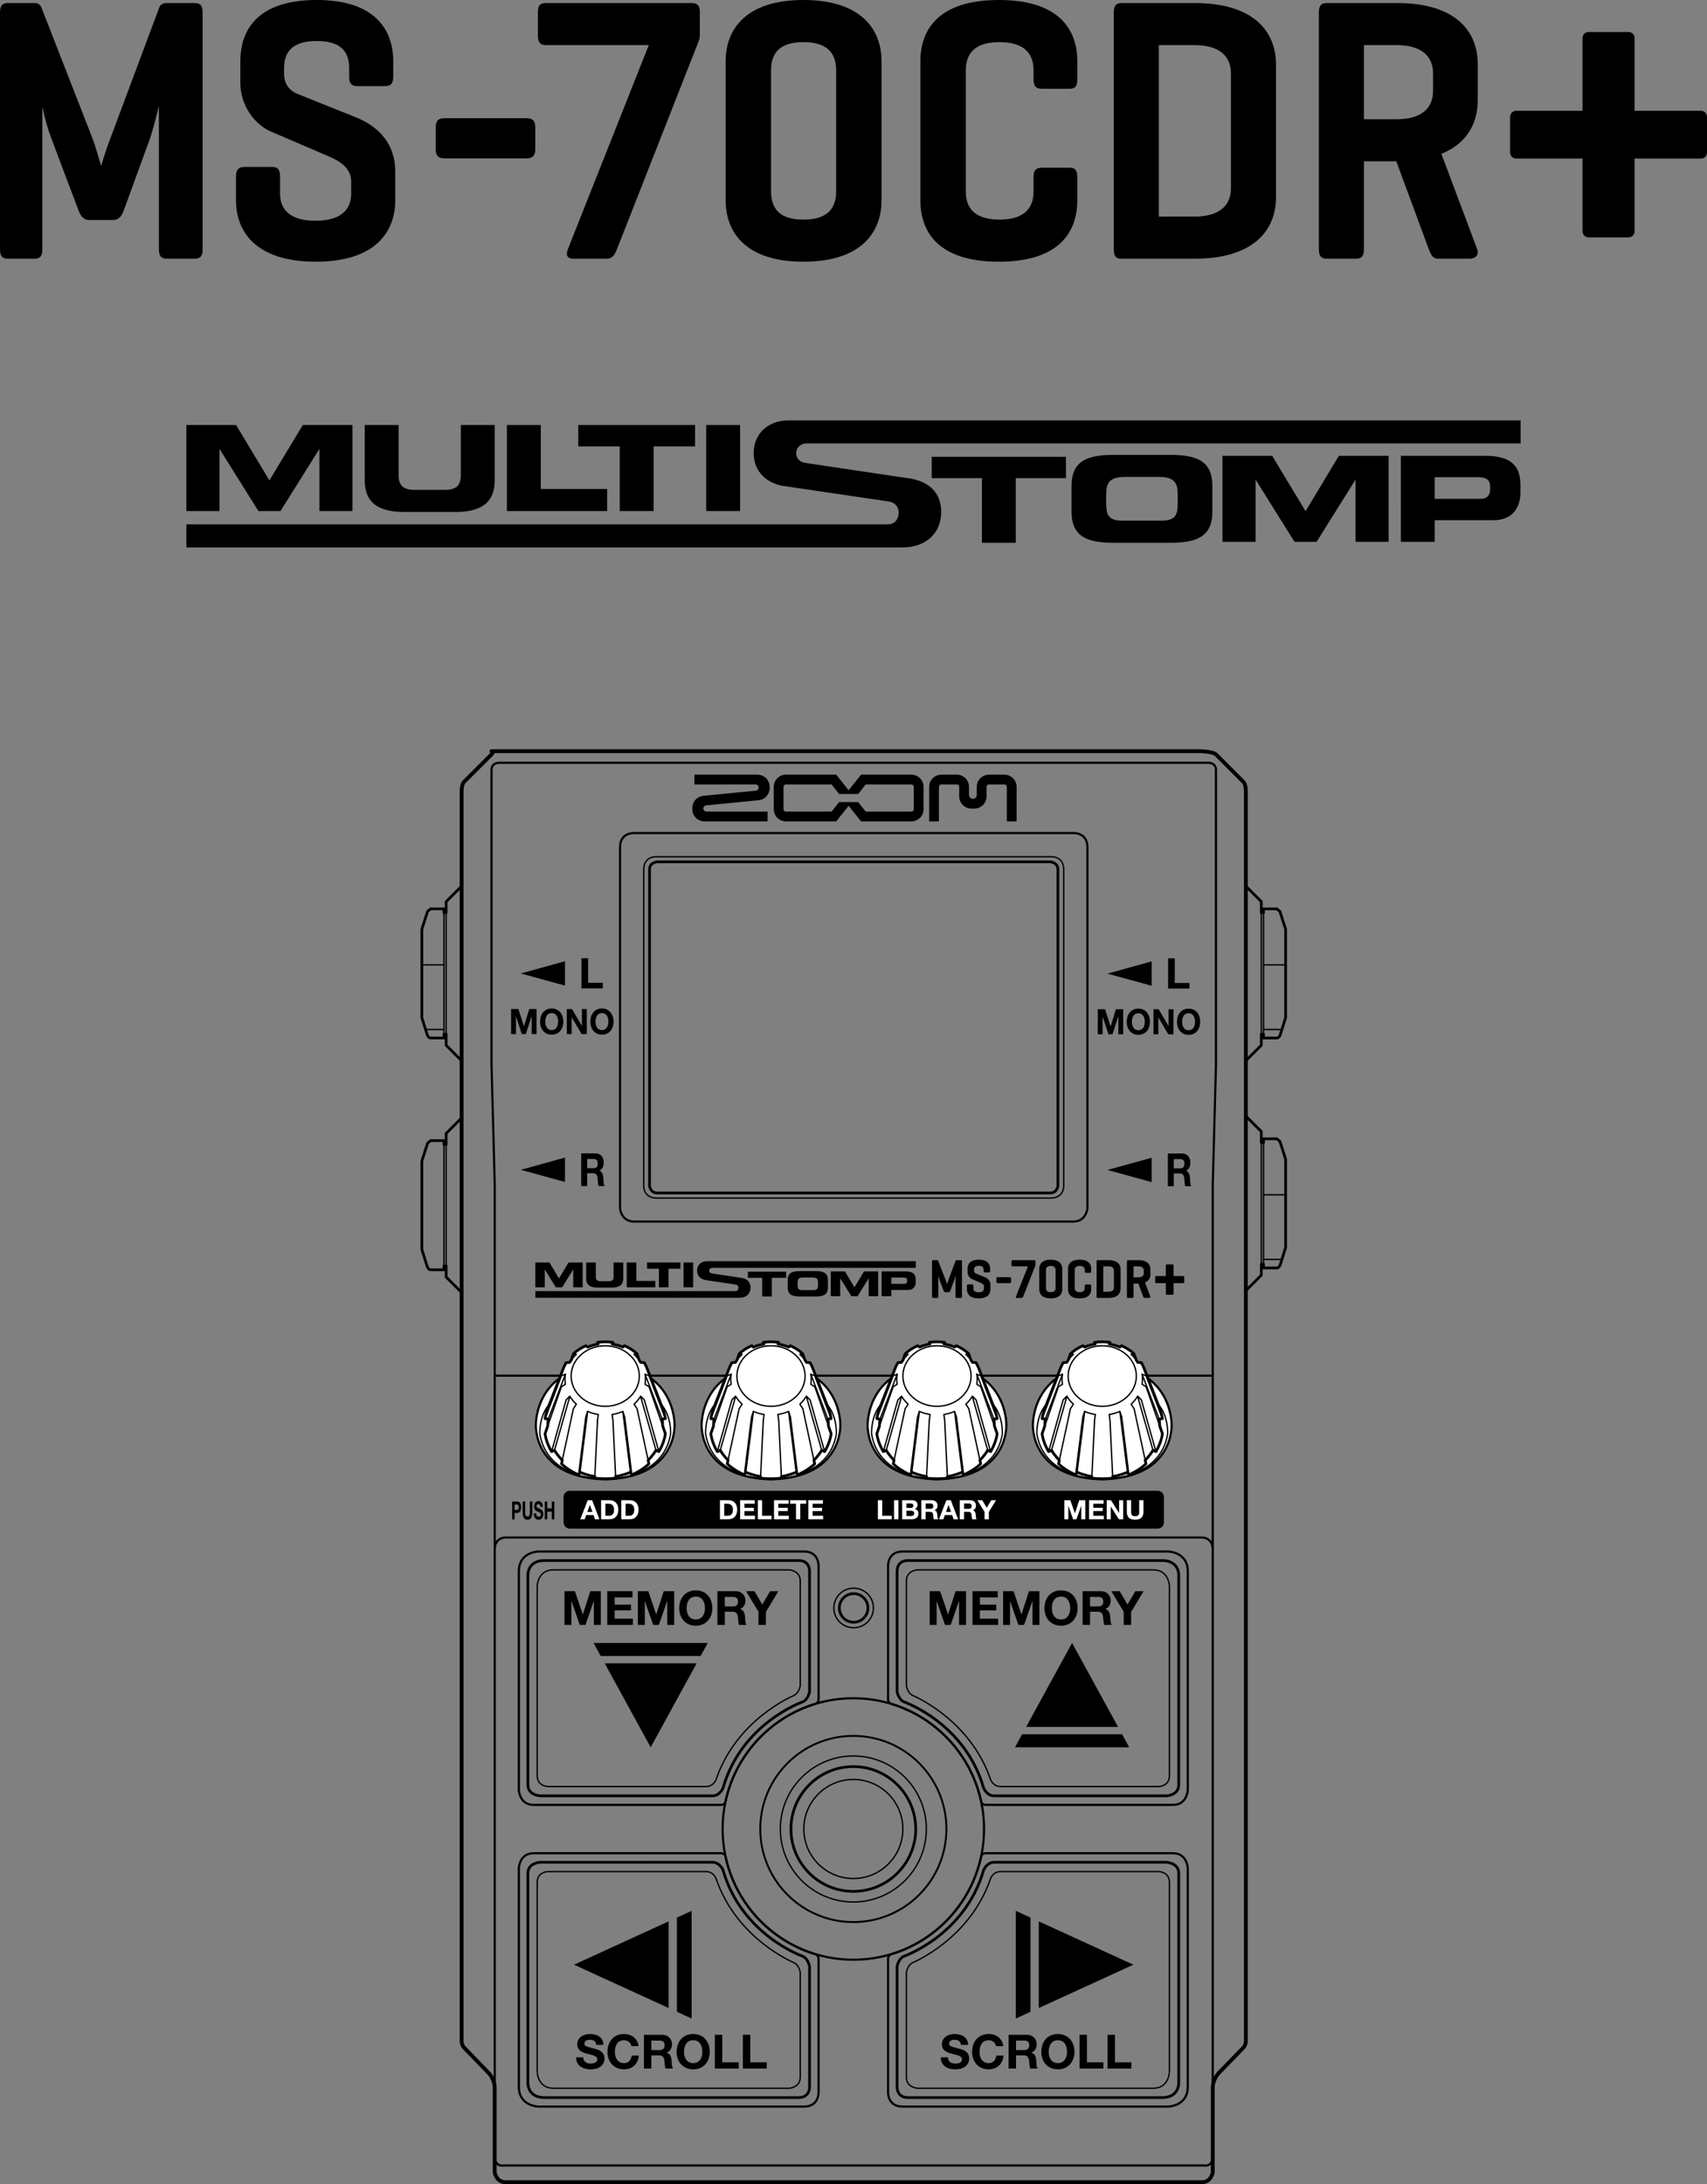<?xml version="1.0" encoding="utf-8"?>
<!-- Generator: Adobe Illustrator 26.5.3, SVG Export Plug-In . SVG Version: 6.00 Build 0)  -->
<svg version="1.1" xmlns="http://www.w3.org/2000/svg" xmlns:xlink="http://www.w3.org/1999/xlink" x="0px" y="0px"
	 width="312.647px" height="399.962px" viewBox="0 0 312.647 399.962" style="enable-background:new 0 0 312.647 399.962;"
	 xml:space="preserve">
<rect x="0" y="0" width="312.647" height="399.962" fill="#808080" stroke="none"/>
<style type="text/css">
	.st0{fill:none;stroke:#000000;stroke-width:0.4;stroke-linecap:round;stroke-linejoin:round;stroke-miterlimit:10;}
	.st1{fill:none;stroke:#000000;stroke-width:0.5;stroke-linecap:round;stroke-linejoin:round;stroke-miterlimit:10;}
	.st2{fill:none;stroke:#000000;stroke-width:0.25;stroke-linecap:round;stroke-linejoin:round;stroke-miterlimit:10;}
	.st3{fill:none;stroke:#000000;stroke-width:0.7;stroke-linecap:round;stroke-linejoin:round;stroke-miterlimit:10;}
	.st4{fill:none;stroke:#000000;stroke-width:0.25;stroke-miterlimit:10;}
	.st5{fill:none;stroke:#000000;stroke-width:0.5;stroke-miterlimit:10;}
	.st6{fill:none;stroke:#000000;stroke-width:0.35;stroke-miterlimit:10;}
	.st7{fill:none;stroke:#000000;stroke-width:0.4;stroke-miterlimit:10;}
	.st8{fill:#FFFFFF;stroke:#000000;stroke-width:0.4;stroke-linecap:round;stroke-linejoin:round;stroke-miterlimit:10;}
	.st9{fill:#FFFFFF;stroke:#000000;stroke-width:0.5;stroke-linecap:round;stroke-linejoin:round;stroke-miterlimit:10;}
	.st10{fill:#FFFFFF;}
</style>
<g id="レイヤー_1">
	<g>
		<line class="st0" x1="90.873" y1="251.911" x2="222.121" y2="251.911"/>
		<g>
			<path class="st1" d="M84.545,162.279l-2.83,2.83v2.023h-0.405v-0.7h-2.428l-0.567,0.461l-1.051,3.273v16.184l0.94,2.999
				c0,0,0.183,0.736,0.679,0.736h2.428v-0.7h0.405v2.023l2.832,2.832"/>
			<line class="st2" x1="81.715" y1="167.131" x2="81.715" y2="189.385"/>
			<line class="st2" x1="81.311" y1="167.131" x2="81.311" y2="189.385"/>
		</g>
		<g>
			<path class="st1" d="M84.545,204.722l-2.83,2.83v2.023h-0.405v-0.7h-2.428l-0.567,0.461l-1.051,3.273v16.184l0.94,2.999
				c0,0,0.183,0.736,0.679,0.736h2.428v-0.7l0.405,0v2.023l2.832,2.832"/>
			<line class="st2" x1="81.715" y1="209.575" x2="81.715" y2="231.828"/>
			<line class="st2" x1="81.311" y1="209.575" x2="81.311" y2="231.828"/>
		</g>
		<line class="st2" x1="81.311" y1="176.692" x2="77.265" y2="176.692"/>
		<line class="st2" x1="81.311" y1="188.519" x2="77.944" y2="188.519"/>
		<path class="st3" d="M220.095,399.612c1.785,0,2.032-1.831,2.032-1.831v-15.489c0-1.598,1.176-2.763,1.176-2.763l4.309-4.436
			c0.651-0.612,0.575-1.45,0.575-1.45V144.92c0-1.532-0.593-1.886-0.593-1.886l-4.884-4.884c-0.517-0.517-2.861-0.593-2.861-0.593
			H90.024c0,0,0.517,0.076,0,0.593l-4.884,4.884c0,0-0.593,0.354-0.593,1.886v228.724c0,0-0.076,0.838,0.575,1.45l4.309,4.436
			c0,0,1.176,1.165,1.176,2.763v15.489c0,0,0.247,1.831,2.032,1.831H220.095z"/>
		<path class="st0" d="M220.459,396.543c0,0,1.662,0.385,1.662-1.688V217.047l0.59-22.16v-53.954c0,0,0.027-1.25-1.43-1.25H91.455
			c-1.457,0-1.43,1.25-1.43,1.25v53.954l0.59,22.16v177.808c0,2.074,1.662,1.688,1.662,1.688H220.459z"/>
		<path class="st0" d="M222.118,283.557c0,0,0.033-2.009-2.123-2.009H92.74c-2.156,0-2.123,2.009-2.123,2.009"/>
		<g>
			<path class="st1" d="M228.19,162.279l2.829,2.83v2.023h0.405v-0.7h2.428l0.567,0.461l1.051,3.273v16.184l-0.94,2.999
				c0,0-0.183,0.736-0.679,0.736h-2.428v-0.7h-0.405v2.023l-2.832,2.832"/>
			<line class="st2" x1="231.019" y1="167.131" x2="231.019" y2="189.385"/>
			<line class="st2" x1="231.424" y1="167.131" x2="231.424" y2="189.385"/>
		</g>
		<line class="st2" x1="231.424" y1="176.692" x2="235.47" y2="176.692"/>
		<line class="st2" x1="231.424" y1="188.519" x2="234.79" y2="188.519"/>
		<g>
			<path class="st1" d="M228.19,204.385l2.829,2.829v2.023h0.405v-0.7h2.428l0.567,0.461l1.051,3.273v16.184l-0.94,2.999
				c0,0-0.183,0.736-0.679,0.736h-2.428v-0.7h-0.405v2.023l-2.832,2.832"/>
			<line class="st2" x1="231.019" y1="209.237" x2="231.019" y2="231.49"/>
			<line class="st2" x1="231.424" y1="209.237" x2="231.424" y2="231.49"/>
		</g>
		<line class="st2" x1="231.424" y1="218.798" x2="235.47" y2="218.798"/>
		<line class="st2" x1="231.424" y1="230.624" x2="234.79" y2="230.624"/>
		<circle class="st4" cx="156.294" cy="334.927" r="9.069"/>
		<circle class="st5" cx="156.294" cy="334.927" r="11.427"/>
		<circle class="st4" cx="156.294" cy="334.927" r="13.37"/>
		<circle class="st6" cx="156.294" cy="334.927" r="17.046"/>
		<circle class="st7" cx="156.294" cy="334.927" r="23.942"/>
		<g>
			<path class="st0" d="M98.673,284.114c0,0-3.641,0.021-3.641,3.641v40.069c0,0,0.13,2.688,2.688,2.688h34.322
				c0.757,0,0.838-0.61,0.838-0.61c1.817-8.505,8.15-15.337,16.369-17.863c0,0,0.678-0.143,0.678-0.841v-24.408
				c0,0,0.131-2.675-2.675-2.675H98.673z"/>
			<path class="st1" d="M148.273,287.788v21.99c0,0-0.24,1.435-1.266,1.874c0,0-11.195,3.886-14.584,15.788
				c0,0-0.586,1.417-1.928,1.417H98.932c0,0-2.246-0.087-2.246-2.02V288.39c0,0-0.065-2.623,3.03-2.623h46.536
				C146.253,285.767,148.273,285.615,148.273,287.788z"/>
			<path class="st2" d="M101.371,287.473h43.21c0,0,1.986,0.16,1.986,1.986v19.217c0,0-0.165,1.334-1.174,1.812
				c0,0-10.447,4.284-14.228,15.351c0,0-0.427,1.314-1.868,1.314h-28.92c0,0-1.986-0.015-1.986-1.986v-34.714
				C98.392,290.452,98.457,287.473,101.371,287.473z"/>
		</g>
		<g>
			<path class="st0" d="M98.673,385.766c0,0-3.641-0.021-3.641-3.641v-40.069c0,0,0.13-2.688,2.688-2.688h34.322
				c0.757,0,0.838,0.61,0.838,0.61c1.817,8.505,8.15,15.337,16.369,17.863c0,0,0.678,0.143,0.678,0.841v24.408
				c0,0,0.131,2.675-2.675,2.675H98.673z"/>
			<path class="st1" d="M148.273,382.092v-21.99c0,0-0.24-1.435-1.266-1.874c0,0-11.195-3.886-14.584-15.788
				c0,0-0.586-1.417-1.928-1.417H98.932c0,0-2.246,0.087-2.246,2.02v38.447c0,0-0.065,2.623,3.03,2.623h46.536
				C146.253,384.112,148.273,384.264,148.273,382.092z"/>
			<path class="st2" d="M101.371,382.407h43.21c0,0,1.986-0.16,1.986-1.986v-19.217c0,0-0.165-1.334-1.174-1.812
				c0,0-10.447-4.284-14.228-15.351c0,0-0.427-1.314-1.868-1.314h-28.92c0,0-1.986,0.015-1.986,1.986v34.714
				C98.392,379.427,98.457,382.407,101.371,382.407z"/>
		</g>
		<g>
			<path class="st0" d="M213.906,284.114c0,0,3.641,0.021,3.641,3.641v40.069c0,0-0.13,2.688-2.688,2.688h-34.322
				c-0.757,0-0.838-0.61-0.838-0.61c-1.817-8.505-8.15-15.337-16.369-17.863c0,0-0.678-0.143-0.678-0.841v-24.408
				c0,0-0.131-2.675,2.675-2.675H213.906z"/>
			<path class="st1" d="M164.306,287.788v21.99c0,0,0.24,1.435,1.266,1.874c0,0,11.195,3.886,14.584,15.788
				c0,0,0.586,1.417,1.928,1.417h31.563c0,0,2.246-0.087,2.246-2.02V288.39c0,0,0.065-2.623-3.03-2.623h-46.536
				C166.326,285.767,164.306,285.615,164.306,287.788z"/>
			<path class="st2" d="M211.208,287.473h-43.21c0,0-1.986,0.16-1.986,1.986v19.217c0,0,0.165,1.334,1.174,1.812
				c0,0,10.447,4.284,14.228,15.351c0,0,0.427,1.314,1.868,1.314h28.92c0,0,1.986-0.015,1.986-1.986v-34.714
				C214.187,290.452,214.122,287.473,211.208,287.473z"/>
		</g>
		<g>
			<path class="st0" d="M213.906,385.766c0,0,3.641-0.021,3.641-3.641v-40.069c0,0-0.13-2.688-2.688-2.688h-34.322
				c-0.757,0-0.838,0.61-0.838,0.61c-1.817,8.505-8.15,15.337-16.369,17.863c0,0-0.678,0.143-0.678,0.841v24.408
				c0,0-0.131,2.675,2.675,2.675H213.906z"/>
			<path class="st1" d="M164.306,382.092v-21.99c0,0,0.24-1.435,1.266-1.874c0,0,11.195-3.886,14.584-15.788
				c0,0,0.586-1.417,1.928-1.417h31.563c0,0,2.246,0.087,2.246,2.02v38.447c0,0,0.065,2.623-3.03,2.623h-46.536
				C166.326,384.112,164.306,384.264,164.306,382.092z"/>
			<path class="st2" d="M211.208,382.407h-43.21c0,0-1.986-0.16-1.986-1.986v-19.217c0,0,0.165-1.334,1.174-1.812
				c0,0,10.447-4.284,14.228-15.351c0,0,0.427-1.314,1.868-1.314h28.92c0,0,1.986,0.015,1.986,1.986v34.714
				C214.187,379.427,214.122,382.407,211.208,382.407z"/>
		</g>
		<circle class="st4" cx="156.348" cy="294.45" r="3.625"/>
		<circle class="st5" cx="156.348" cy="294.45" r="2.619"/>
		<g>
			<path class="st8" d="M110.896,270.896c13.306-0.326,12.655-10.101,12.655-10.101s0.101-10.626-12.655-10.719h-0.093
				c-12.756,0.093-12.655,10.719-12.655,10.719s-0.651,9.776,12.655,10.101H110.896z"/>
			<path class="st9" d="M110.896,270.785c0.935,0,1.874-0.1,1.874-0.1l-0.014-0.297c0,0,1.353-0.201,2.707-0.794l0.265,0.484
				c0,0,1.943-0.83,3.126-2.024l-0.141-0.657c0,0,0.912-0.903,1.428-1.829l0.533,0.253c0,0,0.977-1.548,1.194-3.275l-0.496-1.43
				c0,0-0.004-0.732-0.102-1.255l0.598-0.075c-0.101-0.637-0.27-1.262-0.504-1.863l-2.847-7.33
				c-0.187-0.482-0.509-1.061-0.509-1.061l-0.658-0.044c0,0-0.166-0.31-0.29-0.45l-0.397-1.142c-0.657-0.601-1.43-1.1-2.287-1.47
				l-0.296,0.26c-0.608-0.264-1.263-0.456-1.95-0.563l0.123-0.306c-0.441-0.069-0.894-0.105-1.356-0.108h-0.093
				c-0.462,0.002-0.915,0.039-1.356,0.108l0.123,0.306c-0.688,0.107-1.342,0.299-1.95,0.563l-0.296-0.26
				c-0.857,0.369-1.63,0.869-2.287,1.47l-0.397,1.142c-0.124,0.14-0.29,0.45-0.29,0.45l-0.658,0.044c0,0-0.322,0.579-0.509,1.061
				l-2.847,7.33c-0.234,0.601-0.403,1.226-0.504,1.863l0.598,0.075c-0.098,0.523-0.102,1.255-0.102,1.255l-0.496,1.43
				c0.217,1.727,1.194,3.275,1.194,3.275l0.533-0.253c0.515,0.926,1.428,1.829,1.428,1.829l-0.141,0.657
				c1.184,1.194,3.126,2.024,3.126,2.024l0.265-0.484c1.353,0.593,2.707,0.794,2.707,0.794l-0.014,0.297c0,0,0.939,0.1,1.874,0.1
				H110.896z"/>
			<path class="st2" d="M104.35,249.491c0.327-0.543,0.737-1.04,1.216-1.478l-0.529-0.114"/>
			<ellipse class="st2" cx="110.85" cy="251.983" rx="6.244" ry="5.544"/>
			<path class="st2" d="M108.93,270.685l0.509-10.606l0.143-1.053c-0.689-0.106-1.345-0.297-1.954-0.561l-0.004,0.009l-0.332,0.984
				l-1.32,10.621"/>
			<path class="st2" d="M99.832,262.547l2.995-8.606l0.728-0.45l0,0c-0.047-0.299-0.071-0.605-0.071-0.915
				c0-0.312,0.025-0.619,0.072-0.919l0,0l-0.729,0.267l-2.995,7.865"/>
			<path class="st2" d="M102.846,268.054l2.168-10.075l0.547-0.847l0,0c-0.466-0.427-0.867-0.91-1.189-1.437l-0.038,0l-0.647,0.66
				l-2.661,9.467"/>
			<line class="st2" x1="107.628" y1="258.464" x2="106.237" y2="269.594"/>
			<line class="st2" x1="104.372" y1="255.695" x2="101.559" y2="265.569"/>
			<line class="st2" x1="103.555" y1="251.656" x2="100.43" y2="259.862"/>
			<path class="st2" d="M109.571,270.836c0,0-9.447-0.351-10.696-8.262c0,0-0.207-3.437,1.944-5.668"/>
			<path class="st2" d="M117.35,249.491c-0.327-0.543-0.737-1.04-1.216-1.478l0.529-0.114"/>
			<path class="st2" d="M112.77,270.685l-0.509-10.606l-0.143-1.053c0.689-0.106,1.345-0.297,1.954-0.561l0.004,0.009l0.332,0.984
				l1.32,10.621"/>
			<path class="st2" d="M121.868,262.547l-2.995-8.606l-0.728-0.45l0,0c0.047-0.299,0.071-0.605,0.071-0.915
				c0-0.312-0.025-0.619-0.072-0.919l0,0l0.729,0.267l2.995,7.865"/>
			<path class="st2" d="M118.854,268.054l-2.168-10.075l-0.547-0.847l0,0c0.466-0.427,0.867-0.91,1.189-1.437l0.038,0l0.647,0.66
				l2.661,9.467"/>
			<line class="st2" x1="114.072" y1="258.464" x2="115.463" y2="269.594"/>
			<line class="st2" x1="117.328" y1="255.695" x2="120.141" y2="265.569"/>
			<line class="st2" x1="118.145" y1="251.656" x2="121.27" y2="259.862"/>
			<path class="st2" d="M112.129,270.836c0,0,9.447-0.351,10.696-8.262c0,0,0.207-3.437-1.944-5.668"/>
		</g>
		<g>
			<path class="st8" d="M141.257,270.896c13.306-0.326,12.655-10.101,12.655-10.101s0.101-10.626-12.655-10.719h-0.093
				c-12.756,0.093-12.655,10.719-12.655,10.719s-0.651,9.776,12.655,10.101H141.257z"/>
			<path class="st9" d="M141.257,270.785c0.935,0,1.874-0.1,1.874-0.1l-0.014-0.297c0,0,1.353-0.201,2.707-0.794l0.265,0.484
				c0,0,1.943-0.83,3.126-2.024l-0.141-0.657c0,0,0.912-0.903,1.428-1.829l0.533,0.253c0,0,0.977-1.548,1.194-3.275l-0.496-1.43
				c0,0-0.004-0.732-0.102-1.255l0.598-0.075c-0.101-0.637-0.27-1.262-0.504-1.863l-2.847-7.33
				c-0.187-0.482-0.509-1.061-0.509-1.061l-0.658-0.044c0,0-0.166-0.31-0.29-0.45l-0.397-1.142c-0.657-0.601-1.43-1.1-2.287-1.47
				l-0.296,0.26c-0.608-0.264-1.263-0.456-1.95-0.563l0.123-0.306c-0.441-0.069-0.894-0.105-1.356-0.108h-0.093
				c-0.462,0.002-0.915,0.039-1.356,0.108l0.123,0.306c-0.688,0.107-1.342,0.299-1.95,0.563l-0.296-0.26
				c-0.857,0.369-1.63,0.869-2.287,1.47l-0.397,1.142c-0.124,0.14-0.29,0.45-0.29,0.45l-0.658,0.044c0,0-0.322,0.579-0.509,1.061
				l-2.847,7.33c-0.234,0.601-0.403,1.226-0.504,1.863l0.598,0.075c-0.098,0.523-0.102,1.255-0.102,1.255l-0.496,1.43
				c0.217,1.727,1.194,3.275,1.194,3.275l0.533-0.253c0.515,0.926,1.428,1.829,1.428,1.829l-0.141,0.657
				c1.184,1.194,3.126,2.024,3.126,2.024l0.265-0.484c1.353,0.593,2.707,0.794,2.707,0.794l-0.014,0.297c0,0,0.939,0.1,1.874,0.1
				H141.257z"/>
			<path class="st2" d="M134.711,249.491c0.327-0.543,0.737-1.04,1.216-1.478l-0.529-0.114"/>
			<ellipse class="st2" cx="141.211" cy="251.983" rx="6.244" ry="5.544"/>
			<path class="st2" d="M139.291,270.685l0.509-10.606l0.143-1.053c-0.689-0.106-1.345-0.297-1.954-0.561l-0.004,0.009l-0.332,0.984
				l-1.32,10.621"/>
			<path class="st2" d="M130.193,262.547l2.995-8.606l0.728-0.45l0,0c-0.047-0.299-0.071-0.605-0.071-0.915
				c0-0.312,0.025-0.619,0.072-0.919l0,0l-0.729,0.267l-2.995,7.865"/>
			<path class="st2" d="M133.207,268.054l2.168-10.075l0.547-0.847l0,0c-0.466-0.427-0.867-0.91-1.189-1.437l-0.038,0l-0.647,0.66
				l-2.661,9.467"/>
			<line class="st2" x1="137.989" y1="258.464" x2="136.598" y2="269.594"/>
			<line class="st2" x1="134.733" y1="255.695" x2="131.92" y2="265.569"/>
			<line class="st2" x1="133.916" y1="251.656" x2="130.791" y2="259.862"/>
			<path class="st2" d="M139.932,270.836c0,0-9.447-0.351-10.696-8.262c0,0-0.207-3.437,1.944-5.668"/>
			<path class="st2" d="M147.711,249.491c-0.327-0.543-0.737-1.04-1.216-1.478l0.529-0.114"/>
			<path class="st2" d="M143.131,270.685l-0.509-10.606l-0.143-1.053c0.689-0.106,1.345-0.297,1.954-0.561l0.004,0.009l0.332,0.984
				l1.32,10.621"/>
			<path class="st2" d="M152.229,262.547l-2.995-8.606l-0.728-0.45l0,0c0.047-0.299,0.071-0.605,0.071-0.915
				c0-0.312-0.025-0.619-0.072-0.919l0,0l0.729,0.267l2.995,7.865"/>
			<path class="st2" d="M149.215,268.054l-2.168-10.075l-0.547-0.847l0,0c0.466-0.427,0.867-0.91,1.189-1.437l0.038,0l0.647,0.66
				l2.661,9.467"/>
			<line class="st2" x1="144.433" y1="258.464" x2="145.824" y2="269.594"/>
			<line class="st2" x1="147.689" y1="255.695" x2="150.502" y2="265.569"/>
			<line class="st2" x1="148.506" y1="251.656" x2="151.631" y2="259.862"/>
			<path class="st2" d="M142.49,270.836c0,0,9.447-0.351,10.696-8.262c0,0,0.207-3.437-1.944-5.668"/>
		</g>
		<g>
			<path class="st8" d="M171.659,270.896c13.306-0.326,12.655-10.101,12.655-10.101s0.101-10.626-12.655-10.719h-0.093
				c-12.756,0.093-12.655,10.719-12.655,10.719s-0.651,9.776,12.655,10.101H171.659z"/>
			<path class="st9" d="M171.659,270.785c0.935,0,1.874-0.1,1.874-0.1l-0.014-0.297c0,0,1.353-0.201,2.707-0.794l0.265,0.484
				c0,0,1.943-0.83,3.126-2.024l-0.141-0.657c0,0,0.912-0.903,1.428-1.829l0.533,0.253c0,0,0.977-1.548,1.194-3.275l-0.496-1.43
				c0,0-0.004-0.732-0.102-1.255l0.598-0.075c-0.101-0.637-0.27-1.262-0.504-1.863l-2.847-7.33
				c-0.187-0.482-0.509-1.061-0.509-1.061l-0.658-0.044c0,0-0.166-0.31-0.29-0.45l-0.397-1.142c-0.657-0.601-1.43-1.1-2.287-1.47
				l-0.296,0.26c-0.608-0.264-1.263-0.456-1.95-0.563l0.123-0.306c-0.441-0.069-0.894-0.105-1.356-0.108h-0.093
				c-0.462,0.002-0.915,0.039-1.356,0.108l0.123,0.306c-0.688,0.107-1.342,0.299-1.95,0.563l-0.296-0.26
				c-0.857,0.369-1.63,0.869-2.287,1.47l-0.397,1.142c-0.124,0.14-0.29,0.45-0.29,0.45l-0.658,0.044c0,0-0.322,0.579-0.509,1.061
				l-2.847,7.33c-0.234,0.601-0.403,1.226-0.504,1.863l0.598,0.075c-0.098,0.523-0.102,1.255-0.102,1.255l-0.496,1.43
				c0.217,1.727,1.194,3.275,1.194,3.275l0.533-0.253c0.515,0.926,1.428,1.829,1.428,1.829l-0.141,0.657
				c1.184,1.194,3.126,2.024,3.126,2.024l0.265-0.484c1.353,0.593,2.707,0.794,2.707,0.794l-0.014,0.297c0,0,0.939,0.1,1.874,0.1
				H171.659z"/>
			<path class="st2" d="M165.112,249.491c0.327-0.543,0.737-1.04,1.216-1.478l-0.529-0.114"/>
			<ellipse class="st2" cx="171.613" cy="251.983" rx="6.244" ry="5.544"/>
			<path class="st2" d="M169.692,270.685l0.509-10.606l0.143-1.053c-0.689-0.106-1.345-0.297-1.954-0.561l-0.004,0.009l-0.332,0.984
				l-1.32,10.621"/>
			<path class="st2" d="M160.594,262.547l2.995-8.606l0.728-0.45l0,0c-0.047-0.299-0.071-0.605-0.071-0.915
				c0-0.312,0.025-0.619,0.072-0.919l0,0l-0.729,0.267l-2.995,7.865"/>
			<path class="st2" d="M163.609,268.054l2.168-10.075l0.547-0.847l0,0c-0.466-0.427-0.867-0.91-1.189-1.437l-0.038,0l-0.647,0.66
				l-2.661,9.467"/>
			<line class="st2" x1="168.39" y1="258.464" x2="167" y2="269.594"/>
			<line class="st2" x1="165.134" y1="255.695" x2="162.322" y2="265.569"/>
			<line class="st2" x1="164.317" y1="251.656" x2="161.193" y2="259.862"/>
			<path class="st2" d="M170.333,270.836c0,0-9.447-0.351-10.696-8.262c0,0-0.207-3.437,1.944-5.668"/>
			<path class="st2" d="M178.113,249.491c-0.327-0.543-0.737-1.04-1.216-1.478l0.529-0.114"/>
			<path class="st2" d="M173.533,270.685l-0.509-10.606l-0.143-1.053c0.689-0.106,1.345-0.297,1.954-0.561l0.004,0.009l0.332,0.984
				l1.32,10.621"/>
			<path class="st2" d="M182.631,262.547l-2.995-8.606l-0.728-0.45l0,0c0.047-0.299,0.071-0.605,0.071-0.915
				c0-0.312-0.025-0.619-0.072-0.919l0,0l0.729,0.267l2.995,7.865"/>
			<path class="st2" d="M179.616,268.054l-2.168-10.075l-0.547-0.847l0,0c0.466-0.427,0.867-0.91,1.189-1.437l0.038,0l0.647,0.66
				l2.661,9.467"/>
			<line class="st2" x1="174.835" y1="258.464" x2="176.225" y2="269.594"/>
			<line class="st2" x1="178.091" y1="255.695" x2="180.903" y2="265.569"/>
			<line class="st2" x1="178.908" y1="251.656" x2="182.033" y2="259.862"/>
			<path class="st2" d="M172.892,270.836c0,0,9.447-0.351,10.696-8.262c0,0,0.207-3.437-1.944-5.668"/>
		</g>
		<g>
			<path class="st8" d="M201.932,270.896c13.306-0.326,12.655-10.101,12.655-10.101s0.101-10.626-12.655-10.719h-0.093
				c-12.756,0.093-12.655,10.719-12.655,10.719s-0.651,9.776,12.655,10.101H201.932z"/>
			<path class="st9" d="M201.932,270.785c0.935,0,1.874-0.1,1.874-0.1l-0.014-0.297c0,0,1.353-0.201,2.707-0.794l0.265,0.484
				c0,0,1.943-0.83,3.126-2.024l-0.141-0.657c0,0,0.912-0.903,1.428-1.829l0.533,0.253c0,0,0.977-1.548,1.194-3.275l-0.496-1.43
				c0,0-0.004-0.732-0.102-1.255l0.598-0.075c-0.101-0.637-0.27-1.262-0.504-1.863l-2.847-7.33
				c-0.187-0.482-0.509-1.061-0.509-1.061l-0.658-0.044c0,0-0.166-0.31-0.29-0.45l-0.397-1.142c-0.657-0.601-1.43-1.1-2.287-1.47
				l-0.296,0.26c-0.608-0.264-1.263-0.456-1.95-0.563l0.123-0.306c-0.441-0.069-0.894-0.105-1.356-0.108h-0.093
				c-0.462,0.002-0.915,0.039-1.356,0.108l0.123,0.306c-0.688,0.107-1.342,0.299-1.95,0.563l-0.296-0.26
				c-0.857,0.369-1.63,0.869-2.287,1.47l-0.397,1.142c-0.124,0.14-0.29,0.45-0.29,0.45l-0.658,0.044c0,0-0.322,0.579-0.509,1.061
				l-2.847,7.33c-0.234,0.601-0.403,1.226-0.504,1.863l0.598,0.075c-0.098,0.523-0.102,1.255-0.102,1.255l-0.496,1.43
				c0.217,1.727,1.194,3.275,1.194,3.275l0.533-0.253c0.515,0.926,1.428,1.829,1.428,1.829l-0.141,0.657
				c1.184,1.194,3.126,2.024,3.126,2.024l0.265-0.484c1.353,0.593,2.707,0.794,2.707,0.794l-0.014,0.297c0,0,0.939,0.1,1.874,0.1
				H201.932z"/>
			<path class="st2" d="M195.386,249.491c0.327-0.543,0.737-1.04,1.216-1.478l-0.529-0.114"/>
			<ellipse class="st2" cx="201.886" cy="251.983" rx="6.244" ry="5.544"/>
			<path class="st2" d="M199.966,270.685l0.509-10.606l0.143-1.053c-0.689-0.106-1.345-0.297-1.954-0.561l-0.004,0.009l-0.332,0.984
				l-1.32,10.621"/>
			<path class="st2" d="M190.868,262.547l2.995-8.606l0.728-0.45l0,0c-0.047-0.299-0.071-0.605-0.071-0.915
				c0-0.312,0.025-0.619,0.072-0.919l0,0l-0.729,0.267l-2.995,7.865"/>
			<path class="st2" d="M193.882,268.054l2.168-10.075l0.547-0.847l0,0c-0.466-0.427-0.867-0.91-1.189-1.437l-0.038,0l-0.647,0.66
				l-2.661,9.467"/>
			<line class="st2" x1="198.664" y1="258.464" x2="197.273" y2="269.594"/>
			<line class="st2" x1="195.408" y1="255.695" x2="192.595" y2="265.569"/>
			<line class="st2" x1="194.591" y1="251.656" x2="191.466" y2="259.862"/>
			<path class="st2" d="M200.607,270.836c0,0-9.447-0.351-10.696-8.262c0,0-0.207-3.437,1.944-5.668"/>
			<path class="st2" d="M208.386,249.491c-0.327-0.543-0.737-1.04-1.216-1.478l0.529-0.114"/>
			<path class="st2" d="M203.806,270.685l-0.509-10.606l-0.143-1.053c0.689-0.106,1.345-0.297,1.954-0.561l0.004,0.009l0.332,0.984
				l1.32,10.621"/>
			<path class="st2" d="M212.904,262.547l-2.995-8.606l-0.728-0.45l0,0c0.047-0.299,0.071-0.605,0.071-0.915
				c0-0.312-0.025-0.619-0.072-0.919l0,0l0.729,0.267l2.995,7.865"/>
			<path class="st2" d="M209.89,268.054l-2.168-10.075l-0.547-0.847l0,0c0.466-0.427,0.867-0.91,1.189-1.437l0.038,0l0.647,0.66
				l2.661,9.467"/>
			<line class="st2" x1="205.108" y1="258.464" x2="206.499" y2="269.594"/>
			<line class="st2" x1="208.364" y1="255.695" x2="211.177" y2="265.569"/>
			<line class="st2" x1="209.181" y1="251.656" x2="212.306" y2="259.862"/>
			<path class="st2" d="M203.165,270.836c0,0,9.447-0.351,10.696-8.262c0,0,0.207-3.437-1.944-5.668"/>
		</g>
		<path class="st0" d="M196.553,223.699c2.408,0,2.61-2.392,2.61-2.392v-66.172c0-2.708-2.533-2.583-2.533-2.583h-80.532
			c0,0-2.533-0.126-2.533,2.583v66.172c0,0,0.202,2.392,2.61,2.392H196.553z"/>
		<path class="st1" d="M192.35,218.461c1.269,0,1.414-1.285,1.414-1.285v-57.937c0-1.357-1.414-1.414-1.414-1.414h-71.97
			c0,0-1.414,0.058-1.414,1.414v57.937c0,0,0.145,1.285,1.414,1.285H192.35z"/>
		<path class="st2" d="M192.414,219.398c2.561,0,2.415-2.287,2.415-2.287v-57.873c0-2.614-2.479-2.351-2.479-2.351h-71.97
			c0,0-2.479-0.262-2.479,2.351v57.873c0,0-0.146,2.287,2.415,2.287H192.414z"/>
	</g>
	<g>
		<g>
			<g>
				<g>
					<path d="M34.136,77.832h9.104l6.108,10.135l6.11-10.135h9.103v15.752h-6.059V82.27h-0.044l-7.087,11.313h-4.043L40.246,82.27
						h-0.05v11.313h-6.06V77.832z"/>
					<path d="M66.805,77.832h6.202v9.092c0,2.003,0.806,2.785,3.019,2.785h5.356c2.217,0,3.019-0.782,3.019-2.785v-9.092h6.202
						v10.135c0,3.915-2.263,5.789-7.23,5.789h-9.338c-4.966,0-7.232-1.874-7.232-5.789V77.832z"/>
					<path d="M92.846,77.832h6.204v11.705h12.15v4.046H92.846V77.832z"/>
					<path d="M105.91,77.832h21.396v3.914h-7.597v11.838h-6.204V81.745h-7.595V77.832z"/>
					<path d="M129.35,77.832h6.202v15.752h-6.202V77.832z"/>
				</g>
				<g>
					<path d="M170.652,83.644h24.586v3.919h-9.191v11.835h-6.201V87.563h-9.195V83.644z"/>
					<path d="M196.259,88.997c0-4.611,2.896-5.7,7.765-5.7h10.263c4.869,0,7.766,1.088,7.766,5.7v4.701c0,4.61-2.898,5.7-7.766,5.7
						h-10.263c-4.869,0-7.765-1.09-7.765-5.7V88.997z M202.606,92.191c0,2.288,0.537,3.155,3.088,3.155h6.917
						c2.557,0,3.095-0.868,3.095-3.155v-1.694c0-1.956-0.538-3.157-3.386-3.157h-6.33c-2.847,0-3.384,1.201-3.384,3.157V92.191z"/>
					<path d="M223.906,83.472h9.102l6.11,10.133l6.108-10.133h9.106v15.75h-6.06V87.909h-0.05l-7.082,11.314h-4.043l-7.082-11.314
						h-0.052v11.314h-6.056V83.472z"/>
					<path d="M256.572,83.472h15.525c5.136,0,6.379,2.304,6.379,5.392v1.349c0,2.353-1.14,5.047-4.966,5.047h-10.733v3.962h-6.204
						V83.472z M262.776,91.35h8.399c1.26,0,1.751-0.743,1.751-1.68v-0.607c0-1.066-0.582-1.678-2.215-1.678h-7.935V91.35z"/>
				</g>
			</g>
			<path d="M144.389,76.986c-3.743,0-6.352,2.456-6.352,5.985c0,3.364,2.405,5.769,6.129,6.117
				c-0.111-0.012,18.566,2.74,18.566,2.74c1.251,0.172,1.862,1.029,1.862,2.045c0,1.013-0.56,2.148-2.017,2.148H34.136v4.226
				h131.195c4.221,0,7.053-2.602,7.053-6.472c0-2.573-1.185-5.774-6.823-6.31c0.109,0.013-17.883-2.669-17.883-2.669
				c-1.229-0.145-1.851-0.876-1.851-1.825c0-1.079,0.908-1.766,1.882-1.766h130.803v-4.22H144.389z"/>
		</g>
	</g>
	<g>
		<g>
			<g>
				<g>
					<g>
						<path d="M96.377,21.645c1.13,0,1.661,0.414,1.661,1.653v4.062c0,1.17-0.53,1.651-1.661,1.651H81.466
							c-1.128,0-1.662-0.481-1.662-1.651v-4.062c0-1.239,0.533-1.653,1.662-1.653H96.377z"/>
						<path d="M311.554,20.296h-12.172V6.958c0-0.604-0.489-1.093-1.093-1.093h-7.35c-0.603,0-1.093,0.489-1.093,1.093v13.337
							h-12.172c-0.603,0-1.093,0.489-1.093,1.093v6.558c0,0.604,0.489,1.093,1.093,1.093h12.172v13.337
							c0,0.604,0.489,1.094,1.093,1.094h7.35c0.604,0,1.093-0.489,1.093-1.094V29.04h12.172c0.604,0,1.093-0.489,1.093-1.093v-6.558
							C312.647,20.785,312.158,20.296,311.554,20.296z"/>
					</g>
				</g>
				<g>
					<path d="M37.111,45.654c0,1.172-0.363,1.721-1.464,1.721H30.57c-1.1,0-1.464-0.549-1.464-1.721V19.421
						c-0.613,2.478-1.284,5.024-1.778,6.336l-4.645,12.738c-0.428,1.166-0.976,1.788-1.957,1.788h-4.401
						c-1.04,0-1.528-0.69-1.957-1.788L9.171,24.719c-0.369-1.031-0.981-3.027-1.409-5.163v26.098c0,1.172-0.364,1.721-1.464,1.721
						H1.464c-1.1,0-1.464-0.549-1.464-1.721V2.276c0-1.171,0.364-1.721,1.464-1.721h4.835c0.791,0,1.1,0.342,1.344,0.965
						l9.355,23.962c0.488,1.306,0.976,3.095,1.528,4.889c0.488-1.654,1.1-3.516,1.588-4.755l9.051-24.237
						c0.185-0.549,0.672-0.824,1.404-0.824h5.078c1.1,0,1.464,0.55,1.464,1.721V45.654z"/>
					<path d="M63.952,12.464c0-3.37-1.957-4.957-5.93-4.957c-3.973,0-5.989,1.587-5.989,4.957v1.037
						c0,2.405,1.528,3.302,2.504,3.717l10.639,4.266c4.158,1.654,7.214,4.822,7.214,9.918V36.7c0,5.785-3.669,11.224-14.553,11.224
						S43.225,42.486,43.225,36.7v-4.334c0-1.239,0.428-1.794,1.528-1.794h5.138c1.04,0,1.404,0.555,1.404,1.794v3.094
						c0,3.376,2.385,4.962,6.482,4.962c4.098,0,6.542-1.586,6.542-4.962v-2.203c0-2.96-2.873-4.132-5.198-5.091l-9.474-4.064
						c-2.937-1.239-5.626-4.749-5.626-8.881v-3.998c0-5.78,3.177-11.224,14-11.224c10.64,0,14.005,5.444,14.005,11.224v2.826
						c0,1.172-0.428,1.721-1.469,1.721H65.42c-1.1,0-1.468-0.549-1.468-1.721V12.464z"/>
					<path d="M126.654,0.555c1.035,0,1.528,0.41,1.528,1.654v4.267c0,0.482-0.184,1.031-0.309,1.306l-14.857,37.805
						c-0.369,0.964-0.797,1.788-1.897,1.788h-6.054c-1.1,0-1.529-0.549-1.036-1.788l14.797-37.323h-18.775
						c-1.1,0-1.529-0.482-1.529-1.721V2.209c0-1.244,0.428-1.654,1.529-1.654H126.654z"/>
					<path d="M132.907,11.224c0-5.78,3.61-11.224,14.249-11.224c10.634,0,14.304,5.444,14.304,11.224V36.7
						c0,5.785-3.67,11.224-14.304,11.224c-10.64,0-14.249-5.439-14.249-11.224V11.224z M153.145,12.878
						c0-3.442-1.957-5.163-5.989-5.163c-4.038,0-5.935,1.721-5.935,5.163v22.174c0,3.443,1.897,5.164,5.935,5.164
						c4.032,0,5.989-1.721,5.989-5.164V12.878z"/>
					<path d="M197.312,36.7c0,5.785-3.301,11.224-14.369,11.224c-11.068,0-14.369-5.439-14.369-11.224V11.224
						c0-5.78,3.301-11.224,14.369-11.224c11.068,0,14.369,5.444,14.369,11.224v3.308c0,1.239-0.369,1.722-1.409,1.722h-5.073
						c-1.1,0-1.528-0.483-1.528-1.722v-1.654c0-3.442-2.141-5.163-6.238-5.163c-4.098,0-6.174,1.721-6.174,5.163v22.174
						c0,3.443,2.076,5.164,6.174,5.164c4.097,0,6.238-1.721,6.238-5.164v-2.618c0-1.239,0.428-1.721,1.528-1.721h5.073
						c1.04,0,1.409,0.482,1.409,1.721V36.7z"/>
					<path d="M205.278,47.375c-0.981,0-1.284-0.622-1.284-1.788V2.344c0-1.239,0.363-1.789,1.464-1.789h13.333
						c11.068,0,14.916,5.439,14.916,11.225v24.371c0,5.786-3.848,11.224-14.916,11.224H205.278z M212.248,8.264V39.66h6.542
						c4.158,0,6.662-1.721,6.662-5.164V13.428c0-3.443-2.504-5.164-6.662-5.164H212.248z"/>
					<path d="M243.022,47.375c-1.1,0-1.464-0.549-1.464-1.788V2.344c0-1.239,0.363-1.789,1.464-1.789h12.84
						c11.068,0,14.801,5.439,14.801,11.225v6.537c0,4.064-1.837,7.922-6.667,9.85l6.542,17.42c0.428,1.099-0.304,1.788-1.404,1.788
						h-5.75c-0.976,0-1.284-0.689-1.713-1.788l-5.929-16.046h-5.93v16.046c0,1.239-0.369,1.788-1.469,1.788H243.022z M249.813,8.264
						v13.568h6.049c4.098,0,6.607-1.721,6.607-5.164v-3.24c0-3.443-2.509-5.164-6.607-5.164H249.813z"/>
				</g>
			</g>
		</g>
	</g>
</g>
<g id="レイヤー_2">
	<g>
		<g>
			<g>
				<g>
					<polygon points="108.711,300.858 110.019,303.247 128.33,303.247 129.637,300.858 					"/>
				</g>
				<g>
					<polygon points="127.592,304.595 110.756,304.595 119.174,319.971 					"/>
				</g>
			</g>
			<g>
				<g>
					<polygon points="185.896,319.971 187.203,317.582 205.514,317.582 206.822,319.971 					"/>
				</g>
				<g>
					<polygon points="204.777,316.235 187.941,316.235 196.359,300.858 					"/>
				</g>
			</g>
			<g>
				<g>
					<polygon points="186.047,349.918 188.739,351.151 188.739,368.408 186.047,369.64 					"/>
				</g>
				<g>
					<polygon points="190.258,367.713 190.258,351.846 207.586,359.779 					"/>
				</g>
			</g>
			<g>
				<g>
					<polygon points="126.674,349.918 123.982,351.151 123.982,368.408 126.674,369.64 					"/>
				</g>
				<g>
					<polygon points="122.463,367.713 122.463,351.846 105.135,359.779 					"/>
				</g>
			</g>
			<g>
				<g>
					<path d="M103.383,291.377h1.912l1.445,4.249h0.018l1.367-4.249h1.913v6.179h-1.272v-4.379h-0.017l-1.515,4.379h-1.047
						l-1.514-4.335h-0.018v4.335h-1.272V291.377z"/>
					<path d="M111.224,291.377h4.622v1.143h-3.263v1.324h2.994v1.056h-2.994v1.514h3.332v1.143h-4.691V291.377z"/>
					<path d="M116.826,291.377h1.913l1.445,4.249h0.018l1.367-4.249h1.913v6.179h-1.272v-4.379h-0.017l-1.515,4.379h-1.047
						l-1.514-4.335H118.1v4.335h-1.273V291.377z"/>
					<path d="M127.437,291.23c1.913,0,3.038,1.428,3.038,3.263c0,1.782-1.126,3.21-3.038,3.21c-1.913,0-3.037-1.428-3.037-3.21
						C124.4,292.658,125.524,291.23,127.437,291.23z M127.437,296.561c1.22,0,1.679-1.039,1.679-2.068
						c0-1.082-0.459-2.121-1.679-2.121c-1.219,0-1.678,1.039-1.678,2.121C125.759,295.522,126.218,296.561,127.437,296.561z"/>
					<path d="M131.394,291.377h3.332c1.108,0,1.809,0.77,1.809,1.705c0,0.726-0.295,1.272-0.978,1.549v0.017
						c0.666,0.173,0.857,0.822,0.901,1.445c0.026,0.389,0.017,1.117,0.259,1.462h-1.359c-0.164-0.39-0.146-0.986-0.216-1.48
						c-0.095-0.648-0.346-0.934-1.03-0.934h-1.359v2.415h-1.359V291.377z M132.752,294.172h1.489c0.606,0,0.934-0.259,0.934-0.883
						c0-0.597-0.329-0.857-0.934-0.857h-1.489V294.172z"/>
					<path d="M138.918,295.15l-2.276-3.773h1.531l1.445,2.44l1.436-2.44h1.515l-2.293,3.808v2.371h-1.359V295.15z"/>
				</g>
			</g>
			<g>
				<g>
					<path d="M170.277,291.377h1.912l1.445,4.249h0.018l1.367-4.249h1.913v6.179h-1.272v-4.379h-0.017l-1.515,4.379h-1.047
						l-1.514-4.335h-0.018v4.335h-1.272V291.377z"/>
					<path d="M178.119,291.377h4.622v1.143h-3.263v1.324h2.994v1.056h-2.994v1.514h3.332v1.143h-4.691V291.377z"/>
					<path d="M183.721,291.377h1.913l1.445,4.249h0.018l1.367-4.249h1.913v6.179h-1.272v-4.379h-0.017l-1.515,4.379h-1.047
						l-1.514-4.335h-0.017v4.335h-1.273V291.377z"/>
					<path d="M194.332,291.23c1.913,0,3.038,1.428,3.038,3.263c0,1.782-1.126,3.21-3.038,3.21c-1.913,0-3.037-1.428-3.037-3.21
						C191.295,292.658,192.419,291.23,194.332,291.23z M194.332,296.561c1.22,0,1.679-1.039,1.679-2.068
						c0-1.082-0.459-2.121-1.679-2.121c-1.219,0-1.678,1.039-1.678,2.121C192.653,295.522,193.112,296.561,194.332,296.561z"/>
					<path d="M198.288,291.377h3.332c1.108,0,1.809,0.77,1.809,1.705c0,0.726-0.295,1.272-0.978,1.549v0.017
						c0.666,0.173,0.857,0.822,0.901,1.445c0.026,0.389,0.017,1.117,0.259,1.462h-1.359c-0.164-0.39-0.146-0.986-0.216-1.48
						c-0.095-0.648-0.346-0.934-1.03-0.934h-1.359v2.415h-1.359V291.377z M199.647,294.172h1.489c0.606,0,0.934-0.259,0.934-0.883
						c0-0.597-0.329-0.857-0.934-0.857h-1.489V294.172z"/>
					<path d="M205.812,295.15l-2.276-3.773h1.531l1.445,2.44l1.436-2.44h1.515l-2.293,3.808v2.371h-1.359V295.15z"/>
				</g>
			</g>
			<g>
				<g>
					<path d="M106.831,376.745c0,0.821,0.641,1.142,1.368,1.142c0.476,0,1.203-0.138,1.203-0.77c0-0.667-0.926-0.779-1.835-1.022
						c-0.918-0.242-1.844-0.596-1.844-1.757c0-1.263,1.194-1.869,2.311-1.869c1.29,0,2.476,0.562,2.476,1.991h-1.316
						c-0.043-0.744-0.571-0.935-1.22-0.935c-0.433,0-0.934,0.182-0.934,0.701c0,0.476,0.294,0.537,1.842,0.934
						c0.45,0.113,1.835,0.399,1.835,1.8c0,1.134-0.891,1.982-2.57,1.982c-1.368,0-2.649-0.674-2.632-2.198H106.831z"/>
					<path d="M115.644,374.693c-0.087-0.614-0.674-1.081-1.35-1.081c-1.221,0-1.679,1.038-1.679,2.12
						c0,1.03,0.458,2.068,1.679,2.068c0.831,0,1.298-0.571,1.402-1.385h1.316c-0.138,1.541-1.203,2.527-2.718,2.527
						c-1.912,0-3.038-1.428-3.038-3.21c0-1.835,1.126-3.263,3.038-3.263c1.358,0,2.501,0.796,2.666,2.224H115.644z"/>
					<path d="M117.941,372.616h3.332c1.108,0,1.809,0.771,1.809,1.705c0,0.727-0.294,1.273-0.978,1.55v0.017
						c0.667,0.173,0.857,0.822,0.901,1.445c0.025,0.39,0.017,1.117,0.259,1.463h-1.358c-0.165-0.389-0.147-0.986-0.217-1.48
						c-0.095-0.649-0.346-0.934-1.03-0.934H119.3v2.414h-1.358V372.616z M119.3,375.412h1.489c0.606,0,0.934-0.26,0.934-0.883
						c0-0.597-0.329-0.857-0.934-0.857H119.3V375.412z"/>
					<path d="M126.962,372.469c1.912,0,3.038,1.428,3.038,3.263c0,1.782-1.126,3.21-3.038,3.21s-3.038-1.428-3.038-3.21
						C123.924,373.897,125.05,372.469,126.962,372.469z M126.962,377.8c1.22,0,1.679-1.038,1.679-2.068
						c0-1.082-0.459-2.12-1.679-2.12c-1.221,0-1.679,1.038-1.679,2.12C125.284,376.762,125.742,377.8,126.962,377.8z"/>
					<path d="M130.93,372.616h1.358v5.037h3.013v1.143h-4.371V372.616z"/>
					<path d="M136.065,372.616h1.358v5.037h3.013v1.143h-4.371V372.616z"/>
				</g>
			</g>
			<g>
				<g>
					<path d="M173.623,376.745c0,0.821,0.641,1.142,1.368,1.142c0.476,0,1.203-0.138,1.203-0.77c0-0.667-0.926-0.779-1.835-1.022
						c-0.918-0.242-1.844-0.596-1.844-1.757c0-1.263,1.194-1.869,2.311-1.869c1.29,0,2.476,0.562,2.476,1.991h-1.316
						c-0.043-0.744-0.571-0.935-1.22-0.935c-0.433,0-0.934,0.182-0.934,0.701c0,0.476,0.294,0.537,1.842,0.934
						c0.45,0.113,1.835,0.399,1.835,1.8c0,1.134-0.891,1.982-2.57,1.982c-1.368,0-2.649-0.674-2.632-2.198H173.623z"/>
					<path d="M182.436,374.693c-0.087-0.614-0.674-1.081-1.35-1.081c-1.221,0-1.679,1.038-1.679,2.12
						c0,1.03,0.458,2.068,1.679,2.068c0.831,0,1.298-0.571,1.402-1.385h1.316c-0.138,1.541-1.203,2.527-2.718,2.527
						c-1.912,0-3.038-1.428-3.038-3.21c0-1.835,1.126-3.263,3.038-3.263c1.358,0,2.501,0.796,2.666,2.224H182.436z"/>
					<path d="M184.733,372.616h3.332c1.108,0,1.809,0.771,1.809,1.705c0,0.727-0.294,1.273-0.978,1.55v0.017
						c0.667,0.173,0.857,0.822,0.901,1.445c0.025,0.39,0.017,1.117,0.259,1.463h-1.358c-0.165-0.389-0.147-0.986-0.217-1.48
						c-0.095-0.649-0.346-0.934-1.03-0.934h-1.359v2.414h-1.358V372.616z M186.092,375.412h1.489c0.606,0,0.934-0.26,0.934-0.883
						c0-0.597-0.329-0.857-0.934-0.857h-1.489V375.412z"/>
					<path d="M193.755,372.469c1.912,0,3.038,1.428,3.038,3.263c0,1.782-1.126,3.21-3.038,3.21c-1.912,0-3.038-1.428-3.038-3.21
						C190.716,373.897,191.842,372.469,193.755,372.469z M193.755,377.8c1.22,0,1.679-1.038,1.679-2.068
						c0-1.082-0.459-2.12-1.679-2.12c-1.221,0-1.679,1.038-1.679,2.12C192.076,376.762,192.534,377.8,193.755,377.8z"/>
					<path d="M197.722,372.616h1.358v5.037h3.013v1.143h-4.371V372.616z"/>
					<path d="M202.857,372.616h1.358v5.037h3.013v1.143h-4.371V372.616z"/>
				</g>
			</g>
			<path d="M212.045,279.926H104.356c-0.624,0-1.134-0.51-1.134-1.134v-4.663c0-0.624,0.51-1.134,1.134-1.134h107.688
				c0.624,0,1.134,0.51,1.134,1.134v4.663C213.178,279.416,212.668,279.926,212.045,279.926z"/>
			<g>
				<path d="M93.802,274.962h0.934c0.517,0,0.717,0.516,0.717,1.046c0,0.529-0.2,1.045-0.717,1.045h-0.479v1.168h-0.456V274.962z
					 M94.257,276.496h0.354c0.212,0,0.4-0.073,0.4-0.488c0-0.415-0.189-0.488-0.4-0.488h-0.354V276.496z"/>
				<path d="M97.497,276.989c0,0.88-0.331,1.31-0.885,1.31c-0.557,0-0.882-0.424-0.882-1.31v-2.027h0.456v2.027
					c0,0.356,0.058,0.708,0.427,0.708c0.325,0,0.43-0.224,0.43-0.708v-2.027h0.456V276.989z"/>
				<path d="M98.199,277.139c0,0.434,0.215,0.603,0.459,0.603c0.16,0,0.403-0.073,0.403-0.406c0-0.352-0.311-0.411-0.615-0.539
					c-0.308-0.128-0.618-0.315-0.618-0.926c0-0.666,0.4-0.986,0.775-0.986c0.432,0,0.83,0.297,0.83,1.05h-0.441
					c-0.015-0.392-0.192-0.493-0.409-0.493c-0.145,0-0.314,0.096-0.314,0.37c0,0.251,0.099,0.282,0.618,0.492
					c0.151,0.06,0.615,0.21,0.615,0.95c0,0.598-0.299,1.045-0.862,1.045c-0.459,0-0.888-0.356-0.882-1.159H98.199z"/>
				<path d="M99.773,274.962h0.456v1.251h0.839v-1.251h0.456v3.259h-0.456v-1.406h-0.839v1.406h-0.456V274.962z"/>
			</g>
			<g>
				<path class="st10" d="M107.646,274.72h0.805l1.335,3.493h-0.815l-0.27-0.778h-1.335l-0.28,0.778h-0.795L107.646,274.72z
					 M107.571,276.863h0.925l-0.45-1.282h-0.01L107.571,276.863z"/>
				<path class="st10" d="M110.094,274.72h1.54c0.925,0,1.619,0.568,1.619,1.727c0,1.013-0.53,1.766-1.619,1.766h-1.54V274.72z
					 M110.878,277.567h0.7c0.455,0,0.89-0.274,0.89-1.046c0-0.705-0.25-1.155-1.03-1.155h-0.56V277.567z"/>
				<path class="st10" d="M113.795,274.72h1.54c0.925,0,1.619,0.568,1.619,1.727c0,1.013-0.53,1.766-1.619,1.766h-1.54V274.72z
					 M114.58,277.567h0.7c0.455,0,0.889-0.274,0.889-1.046c0-0.705-0.25-1.155-1.029-1.155h-0.56V277.567z"/>
			</g>
			<g>
				<path class="st10" d="M131.863,274.72h1.54c0.925,0,1.619,0.568,1.619,1.727c0,1.013-0.53,1.766-1.619,1.766h-1.54V274.72z
					 M132.647,277.567h0.7c0.455,0,0.89-0.274,0.89-1.046c0-0.705-0.25-1.155-1.03-1.155h-0.56V277.567z"/>
				<path class="st10" d="M135.564,274.72h2.669v0.646h-1.885v0.748h1.729v0.597h-1.729v0.856h1.924v0.646h-2.709V274.72z"/>
				<path class="st10" d="M138.801,274.72h0.785v2.847h1.74v0.646h-2.524V274.72z"/>
				<path class="st10" d="M141.764,274.72h2.669v0.646h-1.885v0.748h1.729v0.597h-1.729v0.856h1.924v0.646h-2.709V274.72z"/>
				<path class="st10" d="M145.791,275.366h-1.07v-0.646h2.924v0.646h-1.07v2.847h-0.785V275.366z"/>
				<path class="st10" d="M148.054,274.72h2.669v0.646h-1.885v0.748h1.729v0.597h-1.729v0.856h1.924v0.646h-2.709V274.72z"/>
			</g>
			<g>
				<path class="st10" d="M194.932,274.72h1.105l0.835,2.402h0.01l0.79-2.402h1.105v3.493h-0.735v-2.475h-0.01l-0.875,2.475h-0.604
					l-0.875-2.451h-0.01v2.451h-0.735V274.72z"/>
				<path class="st10" d="M199.463,274.72h2.669v0.646h-1.885v0.748h1.729v0.597h-1.729v0.856h1.924v0.646h-2.709V274.72z"/>
				<path class="st10" d="M202.7,274.72h0.78l1.489,2.344h0.01v-2.344h0.735v3.493h-0.785l-1.485-2.338h-0.01v2.338H202.7V274.72z"
					/>
				<path class="st10" d="M209.431,276.893c0,0.944-0.57,1.404-1.524,1.404c-0.96,0-1.52-0.455-1.52-1.404v-2.173h0.785v2.173
					c0,0.381,0.1,0.758,0.735,0.758c0.56,0,0.74-0.239,0.74-0.758v-2.173h0.785V276.893z"/>
			</g>
			<g>
				<path class="st10" d="M160.791,274.72h0.785v2.847h1.739v0.646h-2.524V274.72z"/>
				<path class="st10" d="M163.756,274.72h0.785v3.493h-0.785V274.72z"/>
				<path class="st10" d="M165.232,274.72h1.679c0.68,0,1.14,0.216,1.14,0.866c0,0.343-0.175,0.582-0.485,0.729
					c0.435,0.122,0.655,0.45,0.655,0.885c0,0.709-0.615,1.012-1.259,1.012h-1.729V274.72z M166.016,276.134h0.795
					c0.275,0,0.48-0.122,0.48-0.415c0-0.333-0.26-0.401-0.54-0.401h-0.735V276.134z M166.016,277.616h0.84
					c0.31,0,0.58-0.098,0.58-0.46c0-0.357-0.23-0.499-0.565-0.499h-0.855V277.616z"/>
				<path class="st10" d="M168.752,274.72h1.924c0.64,0,1.045,0.435,1.045,0.964c0,0.411-0.17,0.719-0.565,0.875v0.01
					c0.385,0.098,0.495,0.464,0.52,0.817c0.015,0.22,0.01,0.631,0.15,0.827h-0.785c-0.095-0.22-0.085-0.558-0.125-0.836
					c-0.055-0.367-0.2-0.528-0.595-0.528h-0.785v1.365h-0.785V274.72z M169.537,276.3h0.86c0.35,0,0.54-0.147,0.54-0.499
					c0-0.337-0.19-0.484-0.54-0.484h-0.86V276.3z"/>
				<path class="st10" d="M173.337,274.72h0.805l1.334,3.493h-0.815l-0.27-0.778h-1.334l-0.28,0.778h-0.795L173.337,274.72z
					 M173.262,276.863h0.925l-0.45-1.281h-0.01L173.262,276.863z"/>
				<path class="st10" d="M175.788,274.72h1.924c0.64,0,1.045,0.435,1.045,0.964c0,0.411-0.17,0.719-0.565,0.875v0.01
					c0.385,0.098,0.495,0.464,0.52,0.817c0.015,0.22,0.01,0.631,0.15,0.827h-0.785c-0.095-0.22-0.085-0.558-0.125-0.836
					c-0.055-0.367-0.2-0.528-0.595-0.528h-0.785v1.365h-0.785V274.72z M176.572,276.3h0.86c0.35,0,0.54-0.147,0.54-0.499
					c0-0.337-0.19-0.484-0.54-0.484h-0.86V276.3z"/>
				<path class="st10" d="M180.323,276.853l-1.314-2.133h0.885l0.835,1.379l0.83-1.379h0.875l-1.324,2.152v1.34h-0.785V276.853z"/>
			</g>
			<path d="M95.389,178.266l8.092-2.243v4.462L95.389,178.266z"/>
			<path d="M95.389,214.221l8.092-2.243v4.462L95.389,214.221z"/>
			<g>
				<path d="M106.499,175.466h1.217v4.509h2.697v1.023h-3.914V175.466z"/>
			</g>
			<g>
				<path d="M106.452,211.207h2.673c0.889,0,1.451,0.747,1.451,1.651c0,0.705-0.236,1.232-0.784,1.501v0.017
					c0.534,0.167,0.687,0.797,0.722,1.399c0.021,0.377,0.014,1.081,0.208,1.417h-1.09c-0.132-0.377-0.118-0.956-0.174-1.433
					c-0.076-0.629-0.278-0.906-0.826-0.906h-1.09v2.339h-1.09V211.207z M107.542,213.915h1.194c0.486,0,0.75-0.252,0.75-0.856
					c0-0.578-0.264-0.829-0.75-0.829h-1.194V213.915z"/>
			</g>
			<g>
				<path d="M93.61,184.78h1.34l1.012,3.154h0.012l0.958-3.154h1.34v4.587H97.38v-3.251h-0.012l-1.061,3.251h-0.733l-1.061-3.219
					h-0.012v3.219H93.61V184.78z"/>
				<path d="M101.045,184.671c1.34,0,2.128,1.06,2.128,2.422c0,1.324-0.788,2.384-2.128,2.384c-1.339,0-2.127-1.06-2.127-2.384
					C98.918,185.731,99.706,184.671,101.045,184.671z M101.045,188.629c0.855,0,1.176-0.771,1.176-1.536
					c0-0.803-0.321-1.574-1.176-1.574c-0.855,0-1.176,0.771-1.176,1.574C99.869,187.858,100.191,188.629,101.045,188.629z"/>
				<path d="M103.82,184.78h0.945l1.806,3.077h0.012v-3.077h0.891v4.587h-0.952l-1.8-3.071h-0.012v3.071h-0.891V184.78z"/>
				<path d="M110.249,184.671c1.34,0,2.127,1.06,2.127,2.422c0,1.324-0.788,2.384-2.127,2.384c-1.339,0-2.127-1.06-2.127-2.384
					C108.122,185.731,108.91,184.671,110.249,184.671z M110.249,188.629c0.855,0,1.176-0.771,1.176-1.536
					c0-0.803-0.321-1.574-1.176-1.574c-0.855,0-1.176,0.771-1.176,1.574C109.073,187.858,109.394,188.629,110.249,188.629z"/>
			</g>
		</g>
		<g>
			<path d="M175.687,145.847c0,0.581,0.239,1.161,0.651,1.571c0.413,0.411,0.991,0.652,1.571,0.652h0.557
				c0.582,0,1.16-0.241,1.573-0.652c0.41-0.41,0.649-0.99,0.649-1.571v-1.751c0-0.117,0.046-0.233,0.128-0.315
				c0.083-0.083,0.199-0.13,0.316-0.13h2.832c0.116,0,0.23,0.046,0.314,0.13c0.082,0.082,0.129,0.198,0.129,0.315v6.315h1.787
				l0.002-6.329c0-0.582-0.237-1.161-0.646-1.571c-0.414-0.412-0.992-0.65-1.572-0.65h-2.857c-0.582,0-1.16,0.239-1.571,0.65
				c-0.411,0.41-0.653,0.989-0.653,1.571v1.491c0,0.185-0.075,0.371-0.206,0.502c-0.132,0.132-0.317,0.209-0.502,0.209
				c-0.188,0-0.374-0.076-0.502-0.209c-0.133-0.131-0.209-0.316-0.209-0.502v-1.491c0-0.582-0.239-1.161-0.651-1.571
				c-0.411-0.412-0.991-0.65-1.572-0.65H172.4c-0.582,0-1.159,0.239-1.572,0.65c-0.411,0.41-0.649,0.989-0.649,1.571v6.329h1.788
				v-6.315c0-0.117,0.049-0.233,0.131-0.315c0.081-0.083,0.198-0.13,0.314-0.13h2.828c0.12,0,0.234,0.046,0.317,0.13
				c0.083,0.082,0.129,0.198,0.129,0.315L175.687,145.847 M157.17,146.874l1.393,1.745h8.354c0.119,0,0.233-0.049,0.315-0.13
				c0.083-0.084,0.129-0.199,0.129-0.316v-4.076c0-0.117-0.046-0.233-0.129-0.315c-0.082-0.083-0.196-0.13-0.315-0.13h-8.349
				l-1.398,1.747h-3.474l-1.393-1.747h-8.352c-0.116,0-0.232,0.046-0.314,0.13c-0.082,0.082-0.13,0.198-0.13,0.315v4.082
				c0,0.115,0.048,0.232,0.13,0.313c0.082,0.082,0.198,0.13,0.314,0.13h8.352l1.393-1.747H157.17L157.17,146.874z M129.389,148.621
				c-0.142,0-0.288-0.057-0.393-0.157c-0.104-0.1-0.17-0.241-0.176-0.386c-0.008-0.146,0.044-0.292,0.137-0.401
				c0.095-0.11,0.232-0.181,0.377-0.195l9.63-0.945c0.543-0.052,1.062-0.314,1.429-0.72c0.366-0.404,0.575-0.946,0.575-1.492v-0.243
				c0-0.582-0.239-1.161-0.651-1.571c-0.412-0.412-0.988-0.65-1.57-0.65h-11.564v1.791h11.196c0.145,0,0.291,0.056,0.394,0.156
				c0.105,0.1,0.171,0.241,0.176,0.385c0.009,0.146-0.043,0.292-0.137,0.401c-0.095,0.11-0.233,0.181-0.377,0.195l-9.629,0.945
				c-0.543,0.054-1.062,0.316-1.429,0.718c-0.366,0.404-0.576,0.948-0.576,1.493v0.244c0,0.581,0.239,1.16,0.649,1.571
				c0.413,0.413,0.99,0.65,1.572,0.65h11.564v-1.79H129.389L129.389,148.621z M155.433,147.567l-2.269,2.844h-9.224
				c-0.582,0-1.16-0.238-1.572-0.65c-0.411-0.411-0.65-0.99-0.65-1.571v-4.108c0-0.582,0.238-1.161,0.65-1.571
				c0.412-0.412,0.99-0.65,1.572-0.65h9.224l2.269,2.843l2.271-2.843h9.226c0.582,0,1.16,0.239,1.57,0.65
				c0.413,0.41,0.652,0.989,0.652,1.571v4.108c0,0.581-0.239,1.16-0.652,1.571c-0.409,0.413-0.988,0.65-1.57,0.65h-9.226
				L155.433,147.567z"/>
		</g>
	</g>
	<g>
		<g>
			<g>
				<g>
					<g>
						<path d="M98.043,231.194h2.596l1.742,2.921l1.742-2.921h2.596v4.539h-1.728v-3.26h-0.012l-2.021,3.26h-1.153l-2.02-3.26
							h-0.014v3.26h-1.728V231.194z"/>
						<path d="M107.36,231.194h1.769v2.62c0,0.577,0.23,0.803,0.861,0.803h1.528c0.632,0,0.861-0.225,0.861-0.803v-2.62h1.769v2.921
							c0,1.128-0.645,1.668-2.062,1.668h-2.663c-1.416,0-2.062-0.54-2.062-1.668V231.194z"/>
						<path d="M114.786,231.194h1.769v3.373h3.465v1.166h-5.234V231.194z"/>
						<path d="M118.512,231.194h6.102v1.128h-2.166v3.411h-1.769v-3.411h-2.166V231.194z"/>
						<path d="M125.196,231.194h1.769v4.539h-1.769V231.194z"/>
					</g>
					<g>
						<path d="M136.975,232.869h7.012v1.129h-2.621v3.41h-1.768v-3.41h-2.622V232.869z"/>
						<path d="M144.278,234.412c0-1.329,0.826-1.642,2.214-1.642h2.927c1.389,0,2.215,0.314,2.215,1.642v1.355
							c0,1.328-0.826,1.643-2.215,1.643h-2.927c-1.388,0-2.214-0.314-2.214-1.643V234.412z M146.088,235.332
							c0,0.659,0.153,0.909,0.881,0.909h1.973c0.729,0,0.883-0.25,0.883-0.909v-0.488c0-0.564-0.153-0.91-0.966-0.91h-1.805
							c-0.812,0-0.965,0.346-0.965,0.91V235.332z"/>
						<path d="M152.162,232.82h2.596l1.742,2.92l1.742-2.92h2.597v4.539h-1.728v-3.26h-0.014l-2.02,3.26h-1.153l-2.02-3.26h-0.015
							v3.26h-1.727V232.82z"/>
						<path d="M161.478,232.82h4.427c1.465,0,1.819,0.664,1.819,1.554v0.389c0,0.678-0.325,1.454-1.416,1.454h-3.061v1.142h-1.769
							V232.82z M163.247,235.09h2.395c0.359,0,0.499-0.214,0.499-0.484v-0.175c0-0.307-0.166-0.484-0.632-0.484h-2.263V235.09z"/>
					</g>
				</g>
				<path d="M129.485,230.951c-1.068,0-1.812,0.708-1.812,1.725c0,0.969,0.686,1.662,1.748,1.763
					c-0.032-0.003,5.295,0.789,5.295,0.789c0.357,0.05,0.531,0.297,0.531,0.589c0,0.292-0.16,0.619-0.575,0.619H98.043v1.218h37.415
					c1.204,0,2.011-0.75,2.011-1.865c0-0.742-0.338-1.664-1.946-1.818c0.031,0.004-5.1-0.769-5.1-0.769
					c-0.351-0.042-0.528-0.253-0.528-0.526c0-0.311,0.259-0.509,0.537-0.509h37.303v-1.216H129.485z"/>
			</g>
			<g>
				<g>
					<g>
						<path d="M184.949,233.879c0.167,0,0.245,0.061,0.245,0.244v0.6c0,0.173-0.078,0.244-0.245,0.244h-2.203
							c-0.167,0-0.246-0.071-0.246-0.244v-0.6c0-0.183,0.079-0.244,0.246-0.244H184.949z"/>
						<path d="M216.741,233.679h-1.798v-1.971c0-0.089-0.072-0.162-0.162-0.162h-1.086c-0.089,0-0.161,0.072-0.161,0.162v1.971
							h-1.798c-0.089,0-0.161,0.072-0.161,0.161v0.969c0,0.089,0.072,0.162,0.161,0.162h1.798v1.971
							c0,0.089,0.072,0.162,0.161,0.162h1.086c0.089,0,0.162-0.072,0.162-0.162v-1.971h1.798c0.089,0,0.162-0.072,0.162-0.162
							v-0.969C216.903,233.752,216.83,233.679,216.741,233.679z"/>
					</g>
				</g>
				<g>
					<path d="M176.192,237.426c0,0.173-0.054,0.254-0.216,0.254h-0.75c-0.163,0-0.216-0.081-0.216-0.254v-3.876
						c-0.09,0.366-0.19,0.742-0.263,0.936l-0.686,1.882c-0.063,0.172-0.144,0.264-0.289,0.264h-0.65
						c-0.154,0-0.226-0.102-0.289-0.264l-0.768-2.035c-0.054-0.152-0.145-0.447-0.208-0.763v3.856c0,0.173-0.054,0.254-0.216,0.254
						h-0.714c-0.163,0-0.216-0.081-0.216-0.254v-6.409c0-0.173,0.054-0.254,0.216-0.254h0.714c0.117,0,0.163,0.051,0.199,0.143
						l1.382,3.54c0.072,0.193,0.144,0.457,0.226,0.722c0.072-0.244,0.163-0.519,0.235-0.702l1.337-3.581
						c0.027-0.081,0.099-0.122,0.207-0.122h0.75c0.163,0,0.216,0.081,0.216,0.254V237.426z"/>
					<path d="M180.158,232.522c0-0.498-0.289-0.732-0.876-0.732c-0.587,0-0.885,0.234-0.885,0.732v0.153
						c0,0.355,0.226,0.488,0.37,0.549l1.572,0.63c0.614,0.244,1.066,0.712,1.066,1.465v0.783c0,0.855-0.542,1.658-2.15,1.658
						s-2.159-0.804-2.159-1.658v-0.64c0-0.183,0.063-0.265,0.226-0.265h0.759c0.154,0,0.207,0.082,0.207,0.265v0.457
						c0,0.499,0.352,0.733,0.958,0.733c0.605,0,0.967-0.234,0.967-0.733v-0.326c0-0.437-0.424-0.61-0.768-0.752l-1.4-0.601
						c-0.434-0.183-0.831-0.702-0.831-1.312v-0.591c0-0.854,0.469-1.658,2.069-1.658c1.572,0,2.069,0.804,2.069,1.658v0.418
						c0,0.173-0.063,0.254-0.217,0.254h-0.759c-0.163,0-0.217-0.081-0.217-0.254V232.522z"/>
					<path d="M189.422,230.763c0.153,0,0.226,0.061,0.226,0.244v0.63c0,0.071-0.027,0.152-0.046,0.193l-2.195,5.586
						c-0.054,0.142-0.118,0.264-0.28,0.264h-0.894c-0.163,0-0.226-0.081-0.153-0.264l2.186-5.514h-2.774
						c-0.163,0-0.226-0.071-0.226-0.254v-0.64c0-0.184,0.063-0.244,0.226-0.244H189.422z"/>
					<path d="M190.346,232.339c0-0.854,0.533-1.658,2.105-1.658c1.571,0,2.113,0.804,2.113,1.658v3.764
						c0,0.855-0.542,1.658-2.113,1.658c-1.572,0-2.105-0.804-2.105-1.658V232.339z M193.336,232.584
						c0-0.509-0.289-0.763-0.885-0.763c-0.597,0-0.877,0.254-0.877,0.763v3.276c0,0.509,0.28,0.763,0.877,0.763
						c0.596,0,0.885-0.254,0.885-0.763V232.584z"/>
					<path d="M199.862,236.103c0,0.855-0.488,1.658-2.123,1.658c-1.635,0-2.123-0.804-2.123-1.658v-3.764
						c0-0.854,0.488-1.658,2.123-1.658c1.635,0,2.123,0.804,2.123,1.658v0.489c0,0.183-0.054,0.254-0.208,0.254h-0.75
						c-0.163,0-0.226-0.071-0.226-0.254v-0.244c0-0.509-0.316-0.763-0.922-0.763c-0.605,0-0.912,0.254-0.912,0.763v3.276
						c0,0.509,0.307,0.763,0.912,0.763c0.605,0,0.922-0.254,0.922-0.763v-0.387c0-0.183,0.063-0.254,0.226-0.254h0.75
						c0.154,0,0.208,0.071,0.208,0.254V236.103z"/>
					<path d="M201.039,237.68c-0.145,0-0.19-0.092-0.19-0.264v-6.389c0-0.183,0.054-0.264,0.216-0.264h1.97
						c1.635,0,2.204,0.804,2.204,1.658v3.601c0,0.855-0.569,1.658-2.204,1.658H201.039z M202.069,231.902v4.639h0.967
						c0.614,0,0.984-0.254,0.984-0.763v-3.113c0-0.509-0.37-0.763-0.984-0.763H202.069z"/>
					<path d="M206.616,237.68c-0.163,0-0.216-0.081-0.216-0.264v-6.389c0-0.183,0.054-0.264,0.216-0.264h1.897
						c1.635,0,2.187,0.804,2.187,1.658v0.966c0,0.601-0.271,1.17-0.985,1.455l0.967,2.574c0.063,0.162-0.045,0.264-0.207,0.264
						h-0.85c-0.144,0-0.19-0.102-0.253-0.264l-0.876-2.371h-0.876v2.371c0,0.183-0.054,0.264-0.217,0.264H206.616z M207.619,231.902
						v2.005h0.894c0.605,0,0.976-0.254,0.976-0.763v-0.479c0-0.509-0.371-0.763-0.976-0.763H207.619z"/>
				</g>
			</g>
		</g>
	</g>
	<g>
		<g>
			<g>
				<path d="M202.837,178.294l8.092-2.243v4.462L202.837,178.294z"/>
				<path d="M202.837,214.249l8.092-2.243v4.462L202.837,214.249z"/>
				<g>
					<path d="M213.947,175.493h1.217v4.509h2.697v1.023h-3.914V175.493z"/>
				</g>
				<g>
					<path d="M213.9,211.235h2.673c0.889,0,1.451,0.747,1.451,1.651c0,0.705-0.236,1.232-0.784,1.501v0.017
						c0.534,0.167,0.687,0.797,0.722,1.399c0.021,0.377,0.014,1.081,0.208,1.417h-1.09c-0.132-0.377-0.118-0.956-0.174-1.433
						c-0.076-0.629-0.278-0.906-0.826-0.906h-1.09v2.339h-1.09V211.235z M214.99,213.943h1.194c0.486,0,0.75-0.252,0.75-0.856
						c0-0.578-0.264-0.829-0.75-0.829h-1.194V213.943z"/>
				</g>
				<g>
					<path d="M201.058,184.808h1.34l1.012,3.154h0.012l0.958-3.154h1.34v4.587h-0.891v-3.251h-0.012l-1.061,3.251h-0.733
						l-1.061-3.219h-0.012v3.219h-0.891V184.808z"/>
					<path d="M208.493,184.698c1.34,0,2.128,1.06,2.128,2.422c0,1.324-0.788,2.384-2.128,2.384c-1.339,0-2.127-1.06-2.127-2.384
						C206.366,185.758,207.154,184.698,208.493,184.698z M208.493,188.656c0.855,0,1.176-0.771,1.176-1.536
						c0-0.803-0.321-1.574-1.176-1.574c-0.855,0-1.176,0.771-1.176,1.574C207.317,187.885,207.638,188.656,208.493,188.656z"/>
					<path d="M211.268,184.808h0.945l1.806,3.077h0.012v-3.077h0.891v4.587h-0.952l-1.8-3.071h-0.012v3.071h-0.891V184.808z"/>
					<path d="M217.697,184.698c1.34,0,2.128,1.06,2.128,2.422c0,1.324-0.788,2.384-2.128,2.384c-1.339,0-2.127-1.06-2.127-2.384
						C215.57,185.758,216.358,184.698,217.697,184.698z M217.697,188.656c0.855,0,1.176-0.771,1.176-1.536
						c0-0.803-0.321-1.574-1.176-1.574c-0.855,0-1.176,0.771-1.176,1.574C216.521,187.885,216.842,188.656,217.697,188.656z"/>
				</g>
			</g>
		</g>
	</g>
</g>
</svg>
